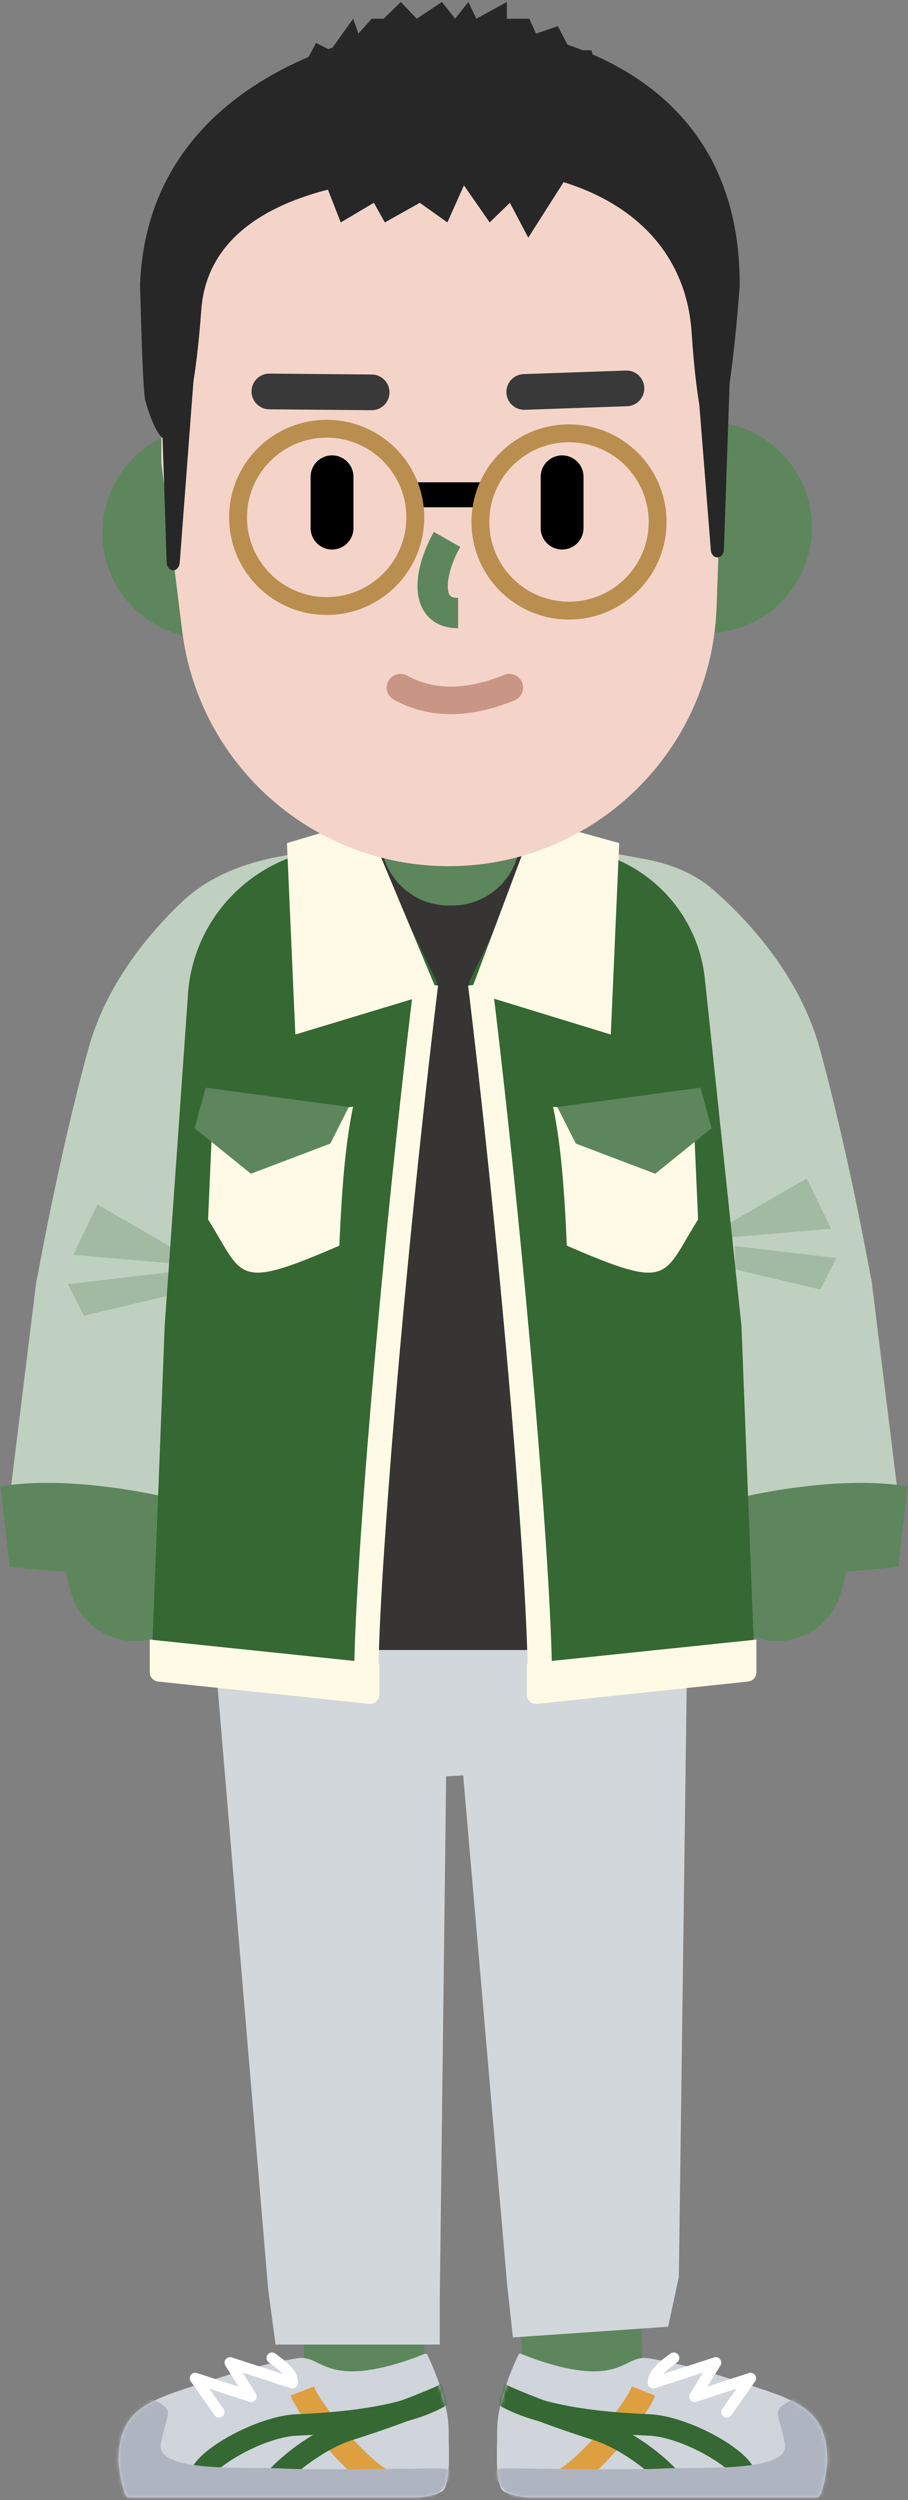 <svg width="265" height="729" viewBox="0 0 265 729" fill="none" xmlns="http://www.w3.org/2000/svg">
<rect x="0" y="0" width="265" height="729" fill="#808080" stroke="none"/>
<path d="M183.801 543.178L186.455 654.29L186.873 667.469C187.452 686.337 187.716 697.925 187.74 706.965L187.742 708.305L152.851 708.722L151.572 655.245L150.635 626.36C150.47 621.174 150.326 616.499 150.192 612.014L150.004 605.579C149.324 581.769 148.952 562.648 148.913 546.372L148.91 543.594L183.801 543.178Z" fill="#5D865C"/>
<path d="M120.258 543.178L122.913 654.29L123.33 667.469C123.909 686.337 124.173 697.925 124.197 706.965L124.199 708.305L89.308 708.722L88.029 655.245L87.092 626.36C86.927 621.174 86.783 616.499 86.649 612.014L86.461 605.579C85.781 581.769 85.409 562.648 85.371 546.372L85.367 543.594L120.258 543.178Z" fill="#5D865C"/>
<path d="M125.288 518.043C158.509 518.043 185.439 505.291 185.439 489.561C185.439 473.832 158.509 461.08 125.288 461.08C92.067 461.08 65.137 473.832 65.137 489.561C65.137 505.291 92.067 518.043 125.288 518.043Z" fill="#D2D7DB"/>
<path d="M60.629 457.691H130.941L128.337 671.038V683.643H80.421L78.278 667.659L60.629 457.691Z" fill="#D2D7DB"/>
<path d="M130.27 460.826H200.82L198.126 663.859L195.001 678.436L149.689 681.56L147.99 665.941L130.27 460.826Z" fill="#D2D7DB"/>
<path d="M241.444 717.483C241.444 701.5 231.17 699.548 214.425 694.071C206.223 691.39 197.854 689.052 189.361 687.646C184.024 686.761 182.59 691.452 173.215 691.452C164.855 691.452 154.424 687.313 152.264 686.418C151.994 686.303 151.672 686.204 151.457 686.402C151.405 686.449 151.361 686.511 151.328 686.574C150.33 688.625 145.09 699.808 145.09 708.758C145.09 715.604 144.504 722.336 146.392 725.813C147.244 727.381 152.564 728.24 154.351 728.24H238.547C240.147 728.24 241.444 719.082 241.444 717.483Z" fill="#D0D4DB"/>
<mask id="mask0_4583_12955" style="mask-type:luminance" maskUnits="userSpaceOnUse" x="145" y="686" width="97" height="43">
<path d="M241.444 717.482C241.444 709.501 238.883 705.018 234.233 701.853C211.014 686.021 179.966 686.244 151.862 686.244C151.635 686.244 151.427 686.369 151.328 686.572C150.33 688.624 145.09 699.807 145.09 708.756C145.09 715.602 144.504 722.334 146.392 725.812C147.244 727.379 152.564 728.238 154.351 728.238H238.547C240.147 728.238 241.444 719.08 241.444 717.482Z" fill="white"/>
</mask>
<g mask="url(#mask0_4583_12955)">
<path d="M184.401 695.854L191.194 698.503C188.186 706.209 174.042 722.225 166.834 726.294L166.617 726.414L163.145 720.005C168.712 716.99 181.728 702.326 184.326 696.041L184.401 695.854Z" fill="#DE9F40"/>
<path d="M146.061 694.008C150.067 697.38 156.983 699.908 166.1 701.59C173.18 702.897 180.928 703.607 189.485 703.949C199.825 704.362 215.776 712.684 219.561 718.859L219.672 719.046L214.258 722.167C213.346 720.587 209.563 717.683 204.882 715.196L204.64 715.067C199.191 712.208 193.529 710.363 189.236 710.191C180.407 709.838 172.388 709.104 164.965 707.734C155.03 705.901 147.3 703.103 142.269 698.981L142.035 698.787L146.061 694.008Z" fill="#356833"/>
<path d="M132.26 686.459C139.706 692.726 155.157 699.136 174.29 705.28L175.466 705.655C184.902 708.657 196.876 717.92 200.554 724.067L200.663 724.252L195.249 727.373C192.502 722.613 181.652 714.179 173.571 711.609C165.433 709.021 157.798 706.339 150.609 703.387C140.851 699.379 133.279 695.406 128.469 691.433L128.234 691.238L132.26 686.459Z" fill="#356833"/>
<path d="M230.954 699.792C237.698 695.981 235.053 703.53 241.113 706.737L253.946 731.326H151.819C149.324 727.76 139.5 719.779 147.116 719.779C163.783 719.779 183.901 720.31 193.525 719.779C203.15 719.243 230.701 721.169 229.083 712.615C227.211 702.729 224.805 703.265 230.954 699.792Z" fill="#AEB5C0"/>
</g>
<path d="M197.936 686.585C198.467 687.293 198.323 688.298 197.615 688.83L196.516 689.639C196.056 689.978 195.698 690.25 195.355 690.524C194.63 691.102 194.033 691.65 193.563 692.172L193.518 692.222L208.393 687.391C209.788 686.938 210.993 688.433 210.295 689.689L210.251 689.762L206.429 695.911L218.548 691.938C219.988 691.466 221.202 693.06 220.408 694.313L220.361 694.383L213.409 704.27C212.9 704.994 211.9 705.169 211.175 704.66C210.477 704.169 210.289 703.224 210.731 702.507L210.785 702.426L214.959 696.489L203.24 700.332C201.844 700.789 200.634 699.293 201.334 698.035L201.377 697.962L205.209 691.797L191.158 696.361C190.152 696.688 189.119 695.968 189.061 694.928L189.059 694.836C189.059 692.285 190.598 690.217 193.353 688.018L193.641 687.791C193.787 687.677 193.938 687.562 194.098 687.441L195.69 686.264C196.399 685.733 197.404 685.876 197.936 686.585Z" fill="white"/>
<path d="M34.586 717.483C34.586 701.5 44.86 699.548 61.605 694.071C69.806 691.39 78.177 689.052 86.669 687.646C92.006 686.761 93.44 691.452 102.815 691.452C111.176 691.452 121.606 687.313 123.766 686.418C124.036 686.303 124.357 686.204 124.573 686.402C124.625 686.449 124.669 686.511 124.702 686.574C125.7 688.625 130.94 699.808 130.94 708.758C130.94 715.604 131.527 722.336 129.638 725.813C128.786 727.381 123.466 728.24 121.679 728.24H37.483C35.883 728.24 34.586 719.082 34.586 717.483Z" fill="#D0D4DB"/>
<mask id="mask1_4583_12955" style="mask-type:luminance" maskUnits="userSpaceOnUse" x="34" y="686" width="98" height="43">
<path d="M34.586 717.482C34.586 709.501 37.147 705.018 41.796 701.853C65.015 686.021 96.064 686.244 124.168 686.244C124.395 686.244 124.602 686.369 124.702 686.572C125.7 688.624 130.94 699.807 130.94 708.756C130.94 715.602 131.527 722.334 129.638 725.812C128.786 727.379 123.466 728.238 121.679 728.238H37.483C35.883 728.238 34.586 719.08 34.586 717.482Z" fill="white"/>
</mask>
<g mask="url(#mask1_4583_12955)">
<path d="M91.629 695.854C94.015 701.967 106.999 716.662 112.715 719.91L112.885 720.005L109.413 726.414C102.347 722.588 88.162 706.612 84.93 698.739L84.836 698.503L91.629 695.854Z" fill="#DE9F40"/>
<path d="M129.97 694.008L133.996 698.787C128.973 703.015 121.156 705.872 111.066 707.734C103.644 709.104 95.624 709.838 86.796 710.191C82.592 710.359 77.076 712.131 71.732 714.89L71.392 715.067C66.681 717.54 62.833 720.459 61.823 722.084L61.774 722.167L56.359 719.046C59.932 712.853 76.101 704.366 86.546 703.949C95.103 703.607 102.851 702.897 109.931 701.59C118.906 699.934 125.747 697.459 129.78 694.165L129.97 694.008Z" fill="#356833"/>
<path d="M143.77 686.459L147.796 691.238C142.999 695.276 135.339 699.314 125.421 703.387C118.232 706.339 110.597 709.021 102.459 711.609C94.459 714.154 83.745 722.445 80.866 727.229L80.781 727.373L75.367 724.252C78.912 718.108 91.032 708.688 100.564 705.655L101.74 705.28C120.678 699.199 136.009 692.857 143.539 686.651L143.77 686.459Z" fill="#356833"/>
<path d="M45.078 699.792C38.334 695.981 40.979 703.53 34.919 706.737L22.086 731.326H124.213C126.708 727.76 136.532 719.779 128.916 719.779C112.249 719.779 92.131 720.31 82.507 719.779C72.882 719.243 45.331 721.169 46.95 712.615C48.821 702.729 51.227 703.265 45.078 699.792Z" fill="#AEB5C0"/>
</g>
<path d="M78.095 686.585C78.607 685.903 79.558 685.744 80.261 686.208L80.377 686.291L81.419 687.058C81.909 687.42 82.297 687.714 82.678 688.018C85.433 690.217 86.972 692.285 86.972 694.836C86.972 695.894 85.968 696.653 84.961 696.387L84.872 696.361L70.821 691.797L74.653 697.962C75.428 699.209 74.26 700.738 72.873 700.356L72.791 700.332L61.071 696.489L65.246 702.426C65.736 703.124 65.593 704.077 64.934 704.601L64.856 704.66C64.158 705.15 63.204 705.006 62.679 704.348L62.621 704.27L55.67 694.383C54.799 693.144 55.971 691.518 57.401 691.913L57.482 691.938L69.601 695.911L65.779 689.762C65.005 688.517 66.169 686.989 67.555 687.367L67.637 687.391L82.511 692.222L82.468 692.172C82.037 691.693 81.499 691.193 80.854 690.668L80.676 690.524L80.278 690.213C80.187 690.142 80.092 690.07 79.993 689.996L78.416 688.83C77.707 688.298 77.563 687.293 78.095 686.585Z" fill="white"/>
<path d="M56.092 280.461C55.445 267.45 64.519 255.964 77.331 253.578L133.087 243.191L188.843 253.578C201.655 255.964 210.729 267.45 210.081 280.461L206.004 362.415L210.973 475.683C211.103 478.645 208.736 481.117 205.77 481.117H60.404C57.437 481.117 55.07 478.645 55.2 475.683L60.17 362.415L56.092 280.461Z" fill="#373434"/>
<path d="M55.886 288.394C61.116 279.128 72.869 275.854 82.139 281.081C91.316 286.255 94.618 297.822 89.61 307.044L89.456 307.323C79.87 324.309 69.838 355.841 63.179 388.986L62.864 390.568C59.956 405.313 57.944 419.318 57.074 430.856L57.028 431.472C56.602 437.363 56.49 442.442 56.686 446.473L56.722 447.148C56.813 448.692 56.949 450.017 57.12 451.094L57.188 451.501C57.293 452.092 57.387 452.483 57.438 452.639L57.448 452.669C61.085 462.667 55.925 473.72 45.923 477.355C35.921 480.991 24.864 475.833 21.227 465.835C15.571 450.287 17.837 419.011 25.392 381.401C32.78 344.624 43.928 309.585 55.886 288.394ZM184.036 281.081C193.306 275.854 205.06 279.128 210.289 288.394C222.247 309.585 233.395 344.624 240.783 381.401C248.339 419.011 250.604 450.287 244.948 465.835C241.311 475.833 230.254 480.991 220.252 477.355C210.35 473.756 205.194 462.888 208.621 452.969L208.727 452.669C208.784 452.512 208.918 451.962 209.055 451.094C209.25 449.863 209.401 448.308 209.49 446.473L209.522 445.728C209.671 441.824 209.548 437.006 209.147 431.472C208.273 419.409 206.127 404.574 202.996 388.986C196.338 355.841 186.305 324.309 176.72 307.323C171.491 298.057 174.766 286.308 184.036 281.081Z" fill="#5D865C"/>
<path d="M110.712 316.897L65.497 410.695C65.497 410.695 25.73 388.913 10.477 374.755C10.477 374.755 16.753 338.816 25.73 306.007C30.935 286.982 43.475 272.123 53.094 262.995C60.8 255.682 70.877 251.765 81.319 249.798L100.907 246.107L110.712 316.897Z" fill="#C0D0C0"/>
<path d="M10.534 374.203C11.615 365.448 20.355 359.802 28.784 362.413L50.709 369.205C57.859 371.42 62.59 378.207 62.191 385.678L62.079 387.785C62.035 388.604 61.93 389.418 61.764 390.22L50.061 446.865C49.048 451.768 44.821 455.349 39.817 455.545L13.111 456.588C6.399 456.85 1.05 451.036 1.873 444.372L10.534 374.203Z" fill="#C0D0C0"/>
<path d="M2.849 456.843L0.125 433.428C17.557 430.378 41.527 434.699 51.332 437.24L48.609 456.843C48.609 456.843 34.445 458.476 25.729 458.476C17.012 458.476 2.849 456.843 2.849 456.843Z" fill="#5D865C"/>
<path d="M59.504 369.173L28.453 351.203L21.371 365.906L59.504 369.173Z" fill="#A2BAA1"/>
<path d="M49.391 370.965L19.797 374.442L24.499 383.632L49.391 377.75V370.965Z" fill="#A2BAA1"/>
<path d="M54.877 289.729C56.562 265.771 76.638 247.195 100.665 247.195C105.461 247.195 109.862 249.933 111.959 254.245L127.598 286.403C127.598 286.403 116.158 349.569 116.158 380.608C116.158 406.724 110.759 469.846 109.046 489.214C108.77 492.338 105.914 494.562 102.812 494.089L49.06 485.893C46.32 485.475 44.331 483.068 44.438 480.299L48.063 386.598L54.877 289.729Z" fill="#356833"/>
<path d="M120.817 286.521L127.847 287.375C118.017 368.332 110.591 459.42 110.443 488.65L110.441 489.517H103.359C103.359 461.202 110.706 370.397 120.519 288.986L120.817 286.521ZM60.727 355.573L62.003 326.344L103.057 322.712C100.247 335.605 99.443 354.009 99.042 363.21C68.35 376.513 71.231 372.3 60.727 355.573Z" fill="#FFFAE6"/>
<path d="M101.797 322.78L60.013 317.141L56.812 328.992L73.225 342.245L96.412 333.446L101.797 322.78Z" fill="#5D865C"/>
<path d="M107.702 496.821L46.145 490.317C44.759 490.171 43.707 489.003 43.707 487.61V478.08L110.713 485.066V494.113C110.713 495.73 109.311 496.991 107.702 496.821Z" fill="#FFFAE6"/>
<path d="M127.599 289.125L106.626 239.027L83.746 245.834L86.197 301.65L127.599 289.125Z" fill="#FFFAE6"/>
<path d="M154.293 316.761L199.508 410.558C199.508 410.558 239.276 388.777 254.529 374.619C254.529 374.619 248.252 338.679 239.276 305.87C233.361 284.252 217.975 268.012 208.167 259.45C202.686 254.664 195.823 251.947 188.672 250.6L164.099 245.971L154.293 316.761Z" fill="#C0D0C0"/>
<path d="M254.469 374.205C253.388 365.45 244.648 359.804 236.219 362.415L214.294 369.207C207.144 371.422 202.414 378.209 202.812 385.68L202.924 387.787C202.968 388.606 203.073 389.419 203.239 390.222L214.943 446.867C215.956 451.77 220.182 455.351 225.187 455.547L251.892 456.589C258.605 456.852 263.954 451.038 263.131 444.374L254.469 374.205Z" fill="#C0D0C0"/>
<path d="M262.155 456.845L264.879 433.43C247.447 430.38 223.477 434.7 213.672 437.242L216.395 456.845C216.395 456.845 230.559 458.478 239.276 458.478C247.992 458.478 262.155 456.845 262.155 456.845Z" fill="#5D865C"/>
<path d="M204.41 361.55L235.461 343.58L242.543 358.283L204.41 361.55Z" fill="#A2BAA1"/>
<path d="M214.523 363.342L244.117 366.819L239.415 376.009L214.523 370.128V363.342Z" fill="#A2BAA1"/>
<path d="M205.718 285.41C203.426 263.686 185.098 247.195 163.244 247.195C158.768 247.195 154.684 249.75 152.727 253.774L136.859 286.403C136.859 286.403 148.299 349.569 148.299 380.608C148.299 406.724 153.698 469.846 155.411 489.214C155.687 492.338 158.544 494.562 161.645 494.089L215.397 485.893C218.138 485.475 220.127 483.068 220.02 480.299L216.394 386.598L205.718 285.41Z" fill="#356833"/>
<path d="M143.644 286.521C153.506 367.734 160.951 459.067 161.099 488.64L161.102 489.517H154.02C154.02 461.542 146.692 370.983 136.91 289.831L136.613 287.375L143.644 286.521ZM203.735 355.573L202.458 326.344L161.403 322.712C164.213 335.605 165.017 354.009 165.419 363.21C196.11 376.513 193.23 372.3 203.735 355.573Z" fill="#FFFAE6"/>
<path d="M162.66 322.78L204.444 317.141L207.645 328.992L191.233 342.245L168.045 333.446L162.66 322.78Z" fill="#5D865C"/>
<path d="M156.757 496.821L218.314 490.317C219.7 490.171 220.752 489.003 220.752 487.61V478.08L153.746 485.066V494.113C153.746 495.73 155.148 496.991 156.757 496.821Z" fill="#FFFAE6"/>
<path d="M137.402 289.125L156.197 239.027L180.711 245.834L178.26 301.65L137.402 289.125Z" fill="#FFFAE6"/>
<path d="M132.028 214.039H130.894C119.989 214.039 111.148 222.876 111.148 233.776V244.282C111.148 255.182 119.989 264.019 130.894 264.019H132.028C142.933 264.019 151.773 255.182 151.773 244.282V233.776C151.773 222.876 142.933 214.039 132.028 214.039Z" fill="#5D865C"/>
<path d="M206.079 184.641C223.127 184.641 236.947 170.827 236.947 153.786C236.947 136.744 223.127 122.93 206.079 122.93C189.031 122.93 175.211 136.744 175.211 153.786C175.211 170.827 189.031 184.641 206.079 184.641ZM60.767 186.203C43.719 186.203 29.898 172.389 29.898 155.347C29.898 138.306 43.719 124.492 60.767 124.492C77.814 124.492 91.634 138.306 91.634 155.347C91.634 172.389 77.814 186.203 60.767 186.203Z" fill="#5D865C"/>
<path d="M47.086 99.58C47.086 54.106 83.965 17.242 129.457 17.242C176.091 17.242 213.425 55.906 211.775 102.492L209.133 177.121C207.642 219.212 173.074 252.565 130.94 252.565C91.378 252.565 58.017 223.094 53.152 183.847L47.086 134.903V99.58Z" fill="#F4D4C9"/>
<path d="M147.131 196.792C149.18 195.953 151.522 196.935 152.361 198.984C153.199 201.033 152.217 203.374 150.167 204.212C137.175 209.525 125.133 209.672 114.931 204.006C112.995 202.931 112.297 200.49 113.373 198.555C114.448 196.62 116.89 195.923 118.826 196.998C126.691 201.365 136.23 201.249 147.131 196.792Z" fill="#C99584"/>
<path d="M134.279 51.083C94.59 51.083 60.85 61.441 58.747 90.355C55.612 133.427 48.119 136.892 42.438 116.917C41.571 113.873 40.998 86.258 40.875 83.101C43.123 21.731 109.532 6.91 134.279 6.91C154.56 23.407 173.972 51.083 134.279 51.083Z" fill="#272727"/>
<path d="M46.232 90.264C46.095 86.065 48.776 82.572 52.132 82.572C55.613 82.572 58.339 86.319 58.01 90.656L52.45 164.123C52.357 165.352 51.534 166.285 50.552 166.285C49.527 166.285 48.688 165.277 48.644 164L46.232 90.264ZM213.682 89.92C213.819 85.909 211.137 82.573 207.782 82.573C204.3 82.573 201.574 86.152 201.903 90.294L207.463 160.466C207.557 161.639 208.379 162.53 209.361 162.53C210.386 162.53 211.225 161.566 211.269 160.347L213.682 89.92Z" fill="#272727"/>
<path d="M134.584 49.001C175.481 49.001 200.19 67.918 201.876 97.368C204.409 134.904 210.979 146.508 215.873 83.622C216.394 17.243 153.748 6.83 128.248 6.83C107.349 23.327 93.682 49.001 134.584 49.001Z" fill="#272727"/>
<path d="M82.38 21.717L76.773 34.724L130.905 30.93L190.836 46.918V39.331L186.583 36.892V30.93H181.17V21.717H174.21L172.664 14.672H166.477L162.804 7.627L156.424 9.795L154.491 5.459H147.918V0.582L139.024 5.459L136.705 0.582L132.838 5.459L128.972 0.582L121.625 5.459L116.985 0.582L111.959 5.459H108.479L104.613 9.795L103.066 5.459L96.493 14.672L92.24 12.505L86.633 23.073L82.38 21.717Z" fill="#272727"/>
<path d="M99.45 64.855L92.476 47.055L83.543 24.531L179.376 29.738L154.176 69.305L148.811 59.133L142.909 64.855L135.398 54.048L130.568 64.855L122.521 59.133L112.327 64.855L109.108 59.133L99.45 64.855Z" fill="#272727"/>
<path d="M164.052 132.777C167.451 132.777 170.216 135.489 170.3 138.866L170.302 139.025V153.991C170.302 157.442 167.504 160.239 164.052 160.239C160.653 160.239 157.888 157.527 157.804 154.15L157.802 153.991V139.025C157.802 135.574 160.6 132.777 164.052 132.777ZM96.906 132.777C100.305 132.777 103.07 135.489 103.154 138.866L103.156 139.025V153.991C103.156 157.442 100.358 160.239 96.906 160.239C93.508 160.239 90.743 157.527 90.658 154.15L90.656 153.991V139.025C90.656 135.574 93.454 132.777 96.906 132.777Z" fill="black"/>
<path d="M140.172 140.631V147.92H121.047V140.631H140.172Z" fill="black"/>
<path d="M95.344 122.408C79.623 122.408 66.879 135.148 66.879 150.862C66.879 166.577 79.623 179.316 95.344 179.316C111.065 179.316 123.81 166.577 123.81 150.862C123.81 135.148 111.065 122.408 95.344 122.408ZM95.344 127.614C108.189 127.614 118.601 138.023 118.601 150.862C118.601 163.702 108.189 174.11 95.344 174.11C82.5 174.11 72.087 163.702 72.087 150.862C72.087 138.023 82.5 127.614 95.344 127.614ZM166.063 123.742C150.342 123.742 137.598 136.481 137.598 152.196C137.598 167.911 150.342 180.65 166.063 180.65C181.784 180.65 194.528 167.911 194.528 152.196C194.528 136.481 181.784 123.742 166.063 123.742ZM166.063 128.948C178.908 128.948 189.32 139.357 189.32 152.196C189.32 165.035 178.908 175.444 166.063 175.444C153.219 175.444 142.806 165.035 142.806 152.196C142.806 139.357 153.219 128.948 166.063 128.948Z" fill="#B98E4F"/>
<path d="M182.649 108.044C185.523 107.944 187.935 110.192 188.036 113.065C188.135 115.89 185.963 118.268 183.158 118.443L183.013 118.45L153.18 119.493C150.306 119.593 147.894 117.345 147.793 114.471C147.694 111.647 149.866 109.269 152.671 109.094L152.816 109.087L182.649 108.044ZM78.664 108.936L108.513 109.198C111.39 109.223 113.701 111.574 113.676 114.449C113.651 117.276 111.377 119.556 108.568 119.609L108.422 119.61L78.573 119.348C75.697 119.323 73.385 116.972 73.41 114.097C73.435 111.27 75.709 108.99 78.519 108.937L78.664 108.936Z" fill="#393939"/>
<path d="M126.628 155.107L134.332 159.471C131.927 163.711 130.557 168.244 130.704 171.332C130.813 173.61 131.419 174.301 133.567 174.328L133.701 174.329V183.18C126.477 183.18 122.187 178.586 121.86 171.755C121.627 166.876 123.396 160.919 126.447 155.43L126.628 155.107Z" fill="#5D865C"/>
</svg>
